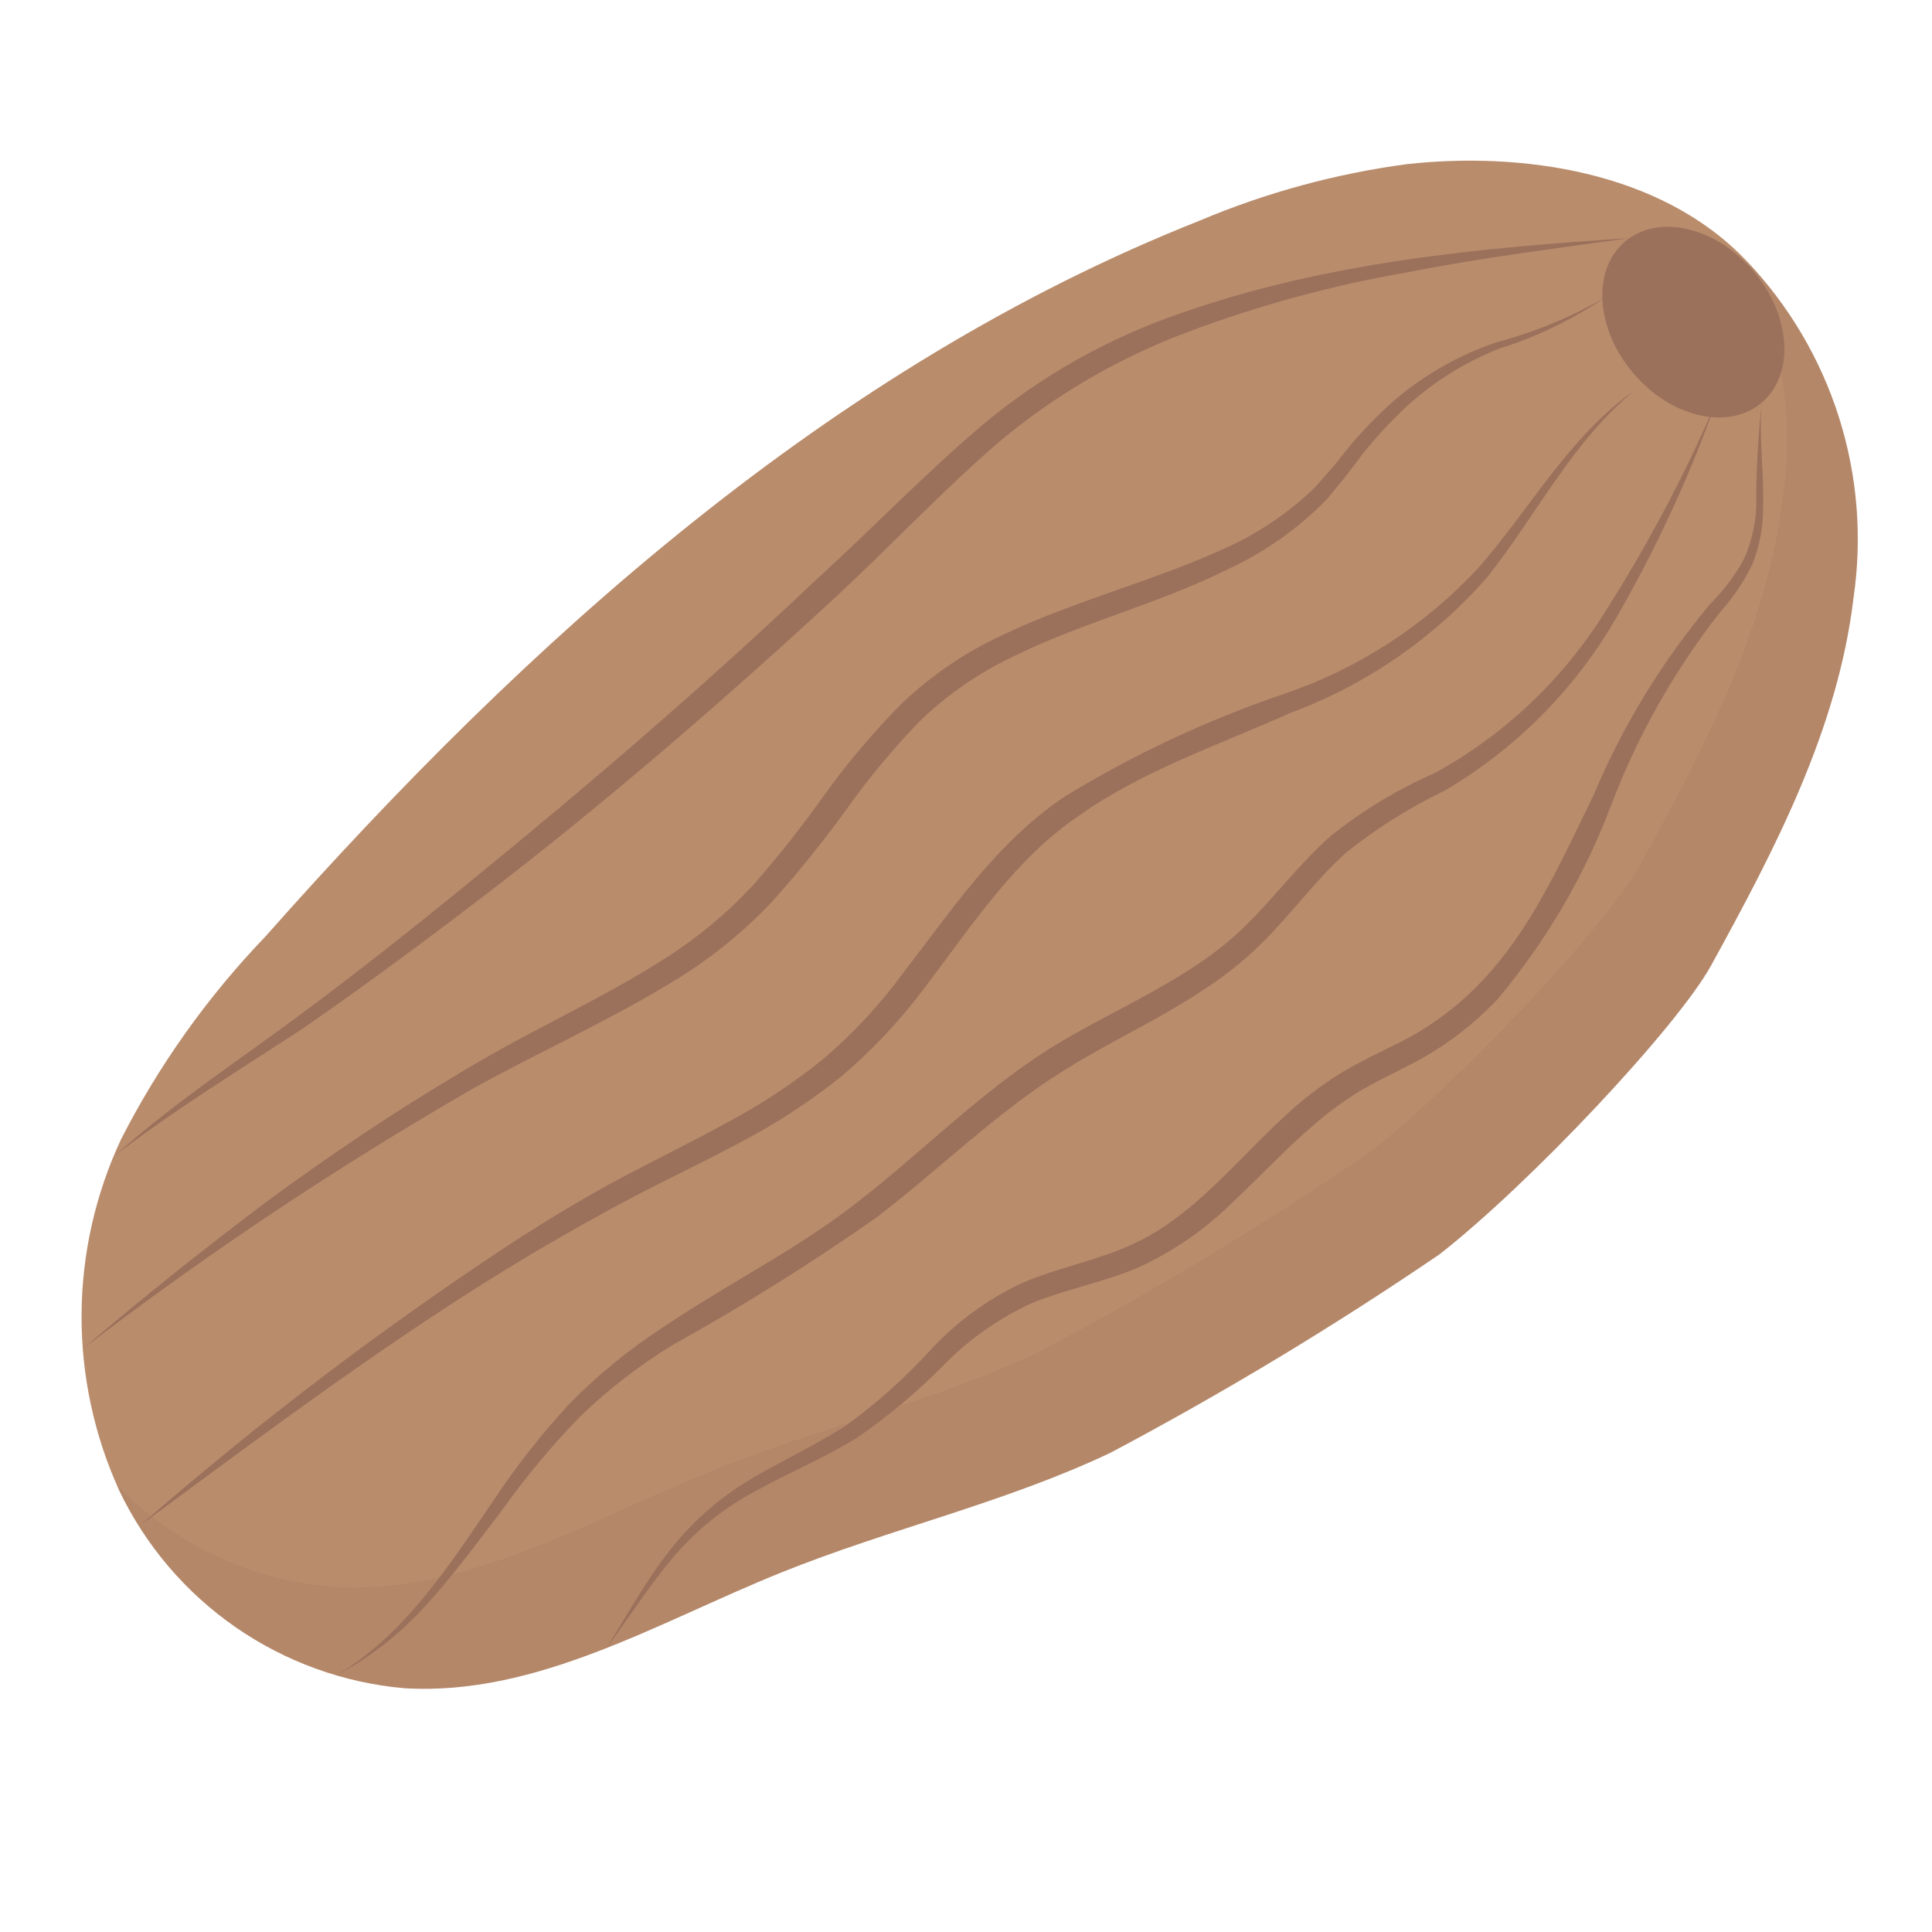 <svg width="80" height="80" viewBox="0 0 80 80" fill="none" xmlns="http://www.w3.org/2000/svg">
<path d="M58.262 6.796C55.305 7.19 52.414 7.979 49.666 9.14C34.423 15.179 21.86 26.502 10.993 38.776C8.601 41.265 6.587 44.091 5.017 47.166C3.949 49.444 3.39 51.927 3.377 54.443C3.365 56.958 3.9 59.447 4.945 61.735C6.034 64.005 7.695 65.953 9.765 67.385C11.835 68.818 14.242 69.687 16.75 69.906C22.235 70.236 27.254 67.169 32.349 65.114C36.836 63.304 41.611 62.23 45.982 60.156C50.67 57.671 55.218 54.928 59.603 51.94C63.33 49.034 69.462 42.512 70.859 39.967C73.493 35.171 76.103 30.195 76.749 24.762C77.119 22.251 76.912 19.689 76.144 17.27C75.376 14.851 74.067 12.638 72.317 10.8C68.75 7.047 62.931 6.282 58.262 6.796Z" fill="#B98C6C"/>
<g opacity="0.4">
<path opacity="0.4" d="M76.746 24.768C76.097 30.195 73.492 35.179 70.854 39.968C69.46 42.519 63.33 49.038 59.6 51.946C55.214 54.93 50.667 57.669 45.978 60.152C41.611 62.227 36.833 63.308 32.346 65.114C27.254 67.168 22.238 70.238 16.746 69.903C14.239 69.683 11.833 68.815 9.763 67.384C7.694 65.953 6.032 64.008 4.941 61.741C4.896 61.656 4.857 61.57 4.822 61.481C7.207 63.942 10.41 65.446 13.827 65.708C19.319 66.033 24.335 62.973 29.427 60.919C33.913 59.103 38.692 58.033 43.059 55.957C47.75 53.475 52.298 50.732 56.681 47.741C60.4 44.833 66.541 38.314 67.935 35.773C70.573 30.973 73.178 26 73.827 20.562C74.279 17.235 73.757 13.848 72.324 10.811C74.071 12.65 75.377 14.862 76.143 17.28C76.909 19.698 77.115 22.258 76.746 24.768Z" fill="#9B715B"/>
</g>
<path d="M4.792 47.819C7.13 45.726 9.765 43.989 12.273 42.134C14.781 40.279 17.237 38.331 19.654 36.352C24.499 32.403 29.238 28.325 33.772 24.028C36.082 21.924 38.24 19.672 40.664 17.611C43.111 15.558 45.918 13.979 48.943 12.954C54.943 10.852 61.258 10.261 67.494 9.859C64.391 10.292 61.282 10.678 58.219 11.287C55.154 11.819 52.145 12.637 49.231 13.73C46.338 14.802 43.654 16.368 41.297 18.359C38.969 20.378 36.809 22.683 34.508 24.813C29.893 29.066 25.142 33.177 20.166 37.001C17.674 38.909 15.159 40.774 12.575 42.564C9.946 44.285 7.284 45.916 4.792 47.819Z" fill="#9B715B"/>
<path d="M5.796 63.17C10.754 58.842 16.006 54.862 21.514 51.258C22.906 50.374 24.317 49.518 25.778 48.743C27.24 47.968 28.713 47.25 30.137 46.465C31.559 45.71 32.903 44.817 34.15 43.8C35.366 42.753 36.459 41.571 37.407 40.276C39.379 37.733 41.28 34.84 44.139 32.951C46.974 31.225 49.988 29.815 53.13 28.746C56.207 27.708 58.977 25.92 61.189 23.543C63.328 21.126 64.947 18.09 67.676 16.173C65.109 18.281 63.652 21.282 61.597 23.882C59.393 26.408 56.593 28.344 53.452 29.513C50.444 30.857 47.318 31.909 44.7 33.76C42.033 35.553 40.258 38.308 38.258 40.938C37.252 42.284 36.095 43.51 34.811 44.593C33.503 45.64 32.095 46.556 30.608 47.327C29.148 48.113 27.656 48.811 26.216 49.567C24.776 50.324 23.351 51.135 21.946 51.963C16.332 55.318 11.081 59.273 5.796 63.17Z" fill="#9B715B"/>
<path d="M3.435 55.848C5.893 53.742 8.428 51.726 11.018 49.775C13.629 47.852 16.324 46.036 19.127 44.378C21.906 42.683 24.907 41.381 27.575 39.662C28.903 38.815 30.118 37.802 31.19 36.648C32.245 35.443 33.237 34.185 34.162 32.879C35.126 31.544 36.192 30.288 37.352 29.121C38.565 27.965 39.959 27.015 41.479 26.31C44.468 24.886 47.63 24.097 50.528 22.789C51.977 22.167 53.302 21.288 54.439 20.194L55.213 19.314L55.984 18.357C56.52 17.732 57.098 17.143 57.714 16.595C58.965 15.523 60.411 14.7 61.972 14.17C63.535 13.757 65.036 13.139 66.437 12.332C65.093 13.242 63.623 13.952 62.075 14.438C60.591 15.025 59.233 15.891 58.075 16.989C57.501 17.54 56.963 18.127 56.464 18.745L55.742 19.7L54.943 20.673C53.779 21.867 52.408 22.84 50.897 23.546C47.943 25.02 44.76 25.787 41.924 27.202C40.508 27.873 39.212 28.772 38.087 29.863C36.979 31.005 35.961 32.23 35.041 33.528C34.081 34.853 33.053 36.128 31.961 37.347C30.818 38.553 29.526 39.609 28.117 40.489C25.311 42.233 22.358 43.532 19.547 45.098C13.947 48.326 8.565 51.917 3.435 55.848Z" fill="#9B715B"/>
<path d="M13.946 69.368C16.81 67.639 18.617 64.797 20.464 62.085C21.388 60.7 22.419 59.388 23.547 58.162C24.719 56.962 26.019 55.895 27.425 54.979C30.19 53.11 33.155 51.663 35.692 49.631C38.254 47.629 40.592 45.244 43.453 43.424C46.317 41.66 49.444 40.505 51.691 38.216C52.826 37.089 53.825 35.746 55.11 34.608C56.427 33.557 57.875 32.682 59.418 32.005C62.273 30.438 64.681 28.168 66.414 25.411C68.186 22.639 69.732 19.729 71.036 16.708C69.919 19.825 68.521 22.834 66.859 25.697C65.153 28.606 62.729 31.03 59.821 32.737C58.365 33.438 56.994 34.301 55.733 35.31C54.551 36.373 53.578 37.703 52.389 38.914C49.97 41.401 46.733 42.629 44.028 44.343C41.289 46.043 38.947 48.379 36.294 50.413C33.583 52.313 30.774 54.071 27.879 55.678C26.492 56.522 25.202 57.517 24.034 58.644C22.893 59.814 21.842 61.068 20.89 62.396C19.894 63.706 18.916 65.046 17.808 66.281C16.719 67.537 15.41 68.583 13.946 69.368Z" fill="#9B715B"/>
<path d="M25.043 68.246H25.103C25.929 66.942 26.668 65.583 27.619 64.345C28.569 63.09 29.756 62.034 31.112 61.235C32.456 60.435 33.868 59.8 35.121 58.965C36.346 58.063 37.481 57.044 38.51 55.923C39.594 54.742 40.901 53.787 42.355 53.112C43.841 52.484 45.382 52.196 46.721 51.598C49.461 50.432 51.299 47.868 53.672 45.789C54.282 45.266 54.933 44.794 55.618 44.377C56.313 43.962 57.024 43.63 57.706 43.288C59.05 42.648 60.266 41.769 61.297 40.696C63.377 38.541 64.633 35.697 65.982 32.936C67.189 30.056 68.826 27.376 70.836 24.986C71.368 24.454 71.824 23.852 72.191 23.195C72.506 22.513 72.685 21.776 72.719 21.025C72.714 19.483 72.802 17.941 72.983 16.409C72.791 17.948 73.055 19.48 73.005 21.041C73.009 21.838 72.858 22.628 72.561 23.368C72.212 24.081 71.767 24.743 71.237 25.334C69.347 27.743 67.83 30.423 66.737 33.284C65.631 36.228 64.033 38.963 62.012 41.373C60.909 42.539 59.605 43.497 58.162 44.202C57.468 44.557 56.783 44.889 56.156 45.273C55.529 45.668 54.935 46.112 54.378 46.6C53.237 47.574 52.194 48.706 51.045 49.778C49.907 50.91 48.575 51.829 47.114 52.492C45.618 53.126 44.087 53.395 42.717 53.962C41.362 54.587 40.132 55.452 39.085 56.515C37.988 57.635 36.785 58.644 35.492 59.53C34.146 60.366 32.712 60.962 31.376 61.692C30.025 62.396 28.825 63.358 27.844 64.524C26.856 65.694 26.029 67.01 25.107 68.246H25.043Z" fill="#9B715B"/>
<path d="M72.948 16.674C74.323 15.508 74.169 13.069 72.605 11.227C71.041 9.385 68.66 8.838 67.286 10.005C65.912 11.171 66.066 13.61 67.629 15.452C69.193 17.294 71.575 17.841 72.948 16.674Z" fill="#9B715B"/>
</svg>
